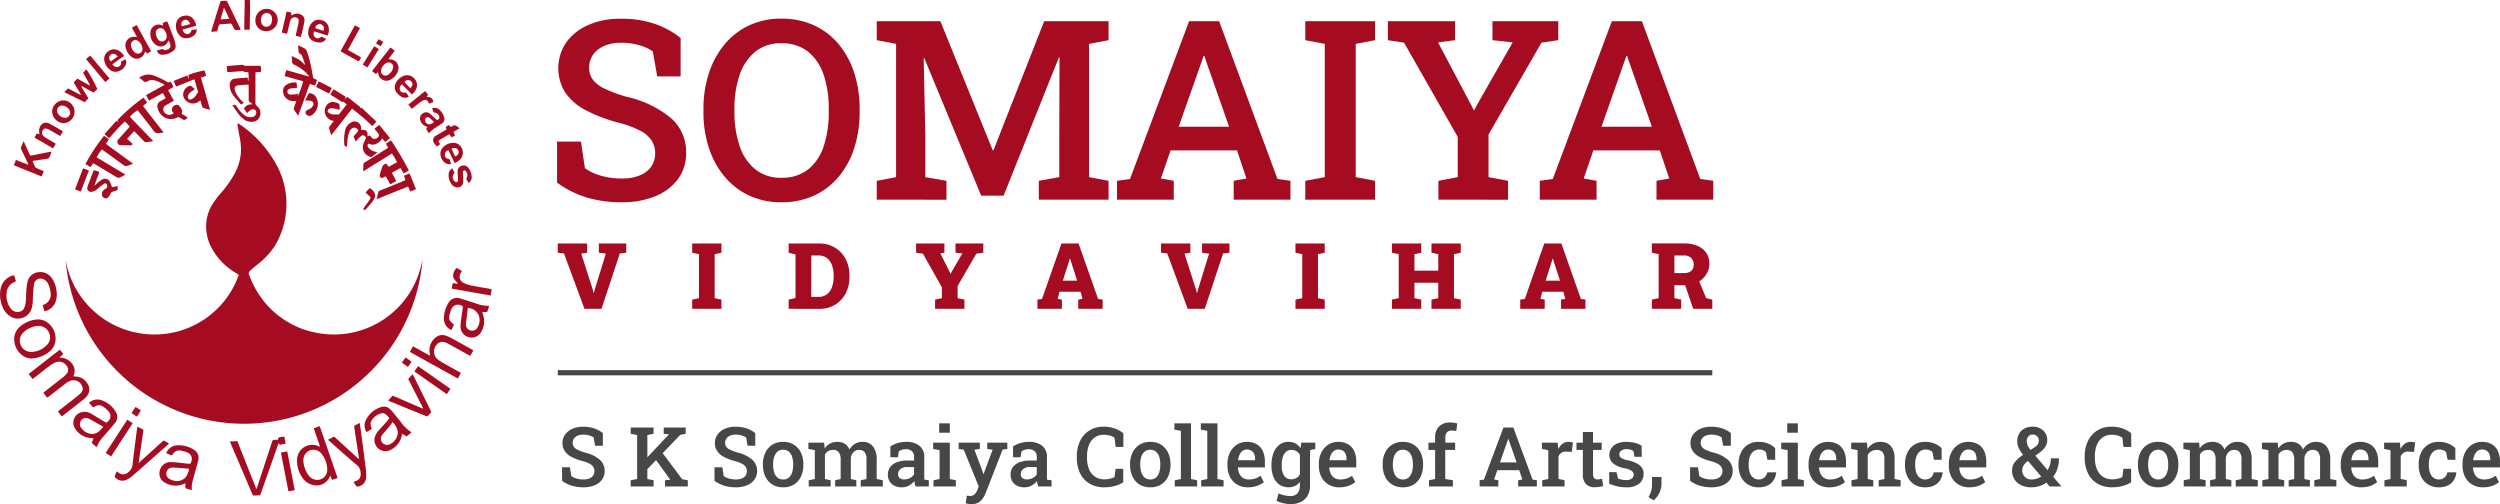 <svg xmlns="http://www.w3.org/2000/svg" width="362" height="73" viewBox="0 0 362 73">
  <g id="Group_8674" data-name="Group 8674" transform="translate(-205.944 -361.21)">
    <g id="Group_8158" data-name="Group 8158" transform="translate(286.71 396.457)">
      <path id="Path_16982" data-name="Path 16982" d="M290.337,405.942l-2.964-8.021-.9-.1v-1.339h4.245v1.339l-.845.13,1.7,5.316.091.37h.039l.085-.351,1.644-5.335-1.014-.13v-1.339h3.965v1.339l-.923.1-2.652,8.021Z" transform="translate(-286.475 -396.472)" fill="#a50c22"/>
      <path id="Path_16983" data-name="Path 16983" d="M305.936,405.942V404.61l.982-.208v-6.376l-.982-.208v-1.339h4.239v1.339l-.982.208V404.4l.982.208v1.332Z" transform="translate(-286.475 -396.472)" fill="#a50c22"/>
      <path id="Path_16984" data-name="Path 16984" d="M319.906,405.942V404.61l.994-.241v-6.3l-.994-.247v-1.339h4.433a4.308,4.308,0,0,1,2.268.6,4.162,4.162,0,0,1,1.547,1.644,5.067,5.067,0,0,1,.559,2.421v.149a5.067,5.067,0,0,1-.559,2.421,4.15,4.15,0,0,1-1.547,1.642,4.343,4.343,0,0,1-2.268.591Zm3.275-1.729h1.04a1.96,1.96,0,0,0,1.209-.364,2.214,2.214,0,0,0,.739-1.024,4.338,4.338,0,0,0,.25-1.537v-.156a4.317,4.317,0,0,0-.25-1.534,2.226,2.226,0,0,0-.739-1.021,1.966,1.966,0,0,0-1.209-.363h-1.04Z" transform="translate(-286.475 -396.472)" fill="#a50c22"/>
      <path id="Path_16985" data-name="Path 16985" d="M341.109,405.942V404.61l.982-.208v-1.579l-2.744-4.87-.987-.135v-1.339h4.1v1.339l-.585.1,1.3,2.594.149.331h.059l.155-.312,1.522-2.613-.989-.1v-1.339h4.017v1.339l-1,.135-2.717,4.687V404.4l.988.208v1.332Z" transform="translate(-286.475 -396.472)" fill="#a50c22"/>
      <path id="Path_16986" data-name="Path 16986" d="M355.93,405.942V404.61l.663-.1,2.821-8.033h2.47l2.827,8.033.663.1v1.332h-3.536V404.61l.618-.118-.286-1.027h-3.042l-.274,1.027.618.118v1.332Zm3.678-4.075h2.074L360.759,399l-.1-.331h-.039l-.11.364Z" transform="translate(-286.475 -396.472)" fill="#a50c22"/>
      <path id="Path_16987" data-name="Path 16987" d="M377.692,405.942l-2.964-8.021-.9-.1v-1.339h4.244v1.339l-.846.13,1.7,5.316.09.37h.039l.084-.351,1.645-5.335-1.014-.13v-1.339h3.965v1.339l-.923.1-2.652,8.021Z" transform="translate(-286.475 -396.472)" fill="#a50c22"/>
      <path id="Path_16988" data-name="Path 16988" d="M393.293,405.942V404.61l.981-.208v-6.376l-.981-.208v-1.339h4.237v1.339l-.981.208V404.4l.981.208v1.332Z" transform="translate(-286.475 -396.472)" fill="#a50c22"/>
      <path id="Path_16989" data-name="Path 16989" d="M407.262,405.942V404.61l.981-.208v-6.376l-.981-.208v-1.339h4.245v1.339l-.982.208v2.391h3.445v-2.391l-.982-.208v-1.339h4.238v1.339l-.981.208V404.4l.981.208v1.332h-4.238V404.61l.982-.208v-2.237h-3.445V404.4l.982.208v1.332Z" transform="translate(-286.475 -396.472)" fill="#a50c22"/>
      <path id="Path_16990" data-name="Path 16990" d="M425.839,405.942V404.61l.663-.1,2.821-8.033h2.47l2.827,8.033.663.1v1.332h-3.536V404.61l.618-.118-.286-1.027h-3.042l-.274,1.027.619.118v1.332Zm3.678-4.075h2.075L430.668,399l-.1-.331h-.039l-.11.364Z" transform="translate(-286.475 -396.472)" fill="#a50c22"/>
      <path id="Path_16991" data-name="Path 16991" d="M444.9,405.942V404.61l.982-.208v-6.376l-.982-.208v-1.346h4.653a4.889,4.889,0,0,1,1.951.357,2.887,2.887,0,0,1,1.274,1.018,2.71,2.71,0,0,1,.448,1.562,2.833,2.833,0,0,1-.452,1.547,3.32,3.32,0,0,1-1.238,1.148,3.62,3.62,0,0,1-1.794.426l-1.579-.02V404.4l.981.208v1.332Zm3.263-5.18h1.417a1.518,1.518,0,0,0,1.02-.309,1.114,1.114,0,0,0,.358-.894,1.318,1.318,0,0,0-.365-.972,1.4,1.4,0,0,0-1.04-.367h-1.39Zm2.729,5.18-1.273-3.692,1.982-.675,1.151,2.814.9.227v1.326Z" transform="translate(-286.475 -396.472)" fill="#a50c22"/>
    </g>
    <line id="Line_1145" data-name="Line 1145" x2="167.174" transform="translate(286.71 415.182)" fill="none" stroke="#464749" stroke-width="0.754"/>
    <path id="Path_16992" data-name="Path 16992" d="M295.812,390.5a17.666,17.666,0,0,1-4.917-.656,14.637,14.637,0,0,1-4.42-2.185v-5.945h3.462l.567,3.85a7.678,7.678,0,0,0,2.316,1.083,10.455,10.455,0,0,0,2.992.41,6.848,6.848,0,0,0,2.652-.453,3.673,3.673,0,0,0,1.643-1.271,3.3,3.3,0,0,0,.569-1.933,3.394,3.394,0,0,0-.5-1.829,4.3,4.3,0,0,0-1.651-1.429,14.677,14.677,0,0,0-3.124-1.163,22.08,22.08,0,0,1-4.836-1.846,8.039,8.039,0,0,1-2.929-2.556,6.648,6.648,0,0,1,.142-7.189,7.633,7.633,0,0,1,3.133-2.52,11.157,11.157,0,0,1,4.632-.941,14.683,14.683,0,0,1,5.086.746,12.151,12.151,0,0,1,3.737,2.041v5.557h-3.391l-.639-3.622a6.756,6.756,0,0,0-1.89-.879,9.239,9.239,0,0,0-2.743-.364,5.973,5.973,0,0,0-2.378.444,3.805,3.805,0,0,0-1.616,1.252,3.186,3.186,0,0,0-.586,1.925,2.867,2.867,0,0,0,.516,1.7,4.466,4.466,0,0,0,1.721,1.322,20.784,20.784,0,0,0,3.266,1.2,15.167,15.167,0,0,1,6.372,3.09,6.486,6.486,0,0,1,2.166,5.023,6.239,6.239,0,0,1-1.161,3.754,7.534,7.534,0,0,1-3.267,2.493,12.6,12.6,0,0,1-4.926.889" transform="translate(0.133)" fill="#a50c22"/>
    <path id="Path_16993" data-name="Path 16993" d="M318.922,390.5a10.858,10.858,0,0,1-4.649-.968,10.277,10.277,0,0,1-3.56-2.724,12.493,12.493,0,0,1-2.28-4.154,16.546,16.546,0,0,1-.8-5.254v-.391a16.482,16.482,0,0,1,.8-5.236,12.582,12.582,0,0,1,2.28-4.162,10.21,10.21,0,0,1,3.56-2.734,10.83,10.83,0,0,1,4.632-.967,11.171,11.171,0,0,1,4.739.967,10.107,10.107,0,0,1,3.569,2.734,12.46,12.46,0,0,1,2.254,4.162,16.832,16.832,0,0,1,.781,5.236v.391a16.9,16.9,0,0,1-.781,5.254,12.373,12.373,0,0,1-2.254,4.154,10.173,10.173,0,0,1-3.569,2.724,11.112,11.112,0,0,1-4.722.968m0-3.551a6.043,6.043,0,0,0,3.862-1.2,7.03,7.03,0,0,0,2.254-3.346,15.428,15.428,0,0,0,.737-5.005v-.427a14.979,14.979,0,0,0-.746-4.951,7.156,7.156,0,0,0-2.263-3.338,6.009,6.009,0,0,0-3.861-1.207,5.808,5.808,0,0,0-3.746,1.207,7.312,7.312,0,0,0-2.272,3.338,14.683,14.683,0,0,0-.762,4.951v.427a14.992,14.992,0,0,0,.762,5,7.2,7.2,0,0,0,2.282,3.354,5.868,5.868,0,0,0,3.753,1.2" transform="translate(0.17)" fill="#a50c22"/>
    <path id="Path_16994" data-name="Path 16994" d="M332.679,390.124V387.39l2.8-.532V367.563l-2.8-.532v-2.752h9.213l7.579,18.692h.107l7.349-18.692h9.318v2.752l-2.822.532v19.294l2.822.532v2.734h-10.1V387.39l2.964-.532v-6.017l.035-11.308-.089-.016-8.006,20.022H347.8l-8.237-19.916-.087.019.231,10.9v6.319l3.07.532v2.734Z" transform="translate(0.219)" fill="#a50c22"/>
    <path id="Path_16995" data-name="Path 16995" d="M367.417,390.124V387.39l1.882-.265,8.555-22.846H382.2l8.45,22.846,1.881.265v2.734h-8.219V387.39l1.846-.337-1.367-4.065h-9.621l-1.4,4.065,1.863.337v2.734Zm8.928-10.562h7.3l-3.354-9.567-.23-.692h-.108l-.248.727Z" transform="translate(0.272)" fill="#a50c22"/>
    <path id="Path_16996" data-name="Path 16996" d="M394.647,390.124V387.39l2.822-.532V367.563l-2.822-.532v-2.752h10.1v2.752l-2.8.532v19.294l2.8.532v2.734Z" transform="translate(0.304)" fill="#a50c22"/>
    <path id="Path_16997" data-name="Path 16997" d="M413.888,390.124V387.39l2.8-.532v-5.822l-7.775-13.651-2.343-.354v-2.752H416.3v2.752l-2.467.319,4.794,9.053.39.781.07-.035.372-.729,5.184-9.071-2.929-.319v-2.752h9.532v2.752l-2.432.354-7.667,13.3v6.177l2.822.532v2.734Z" transform="translate(0.338)" fill="#a50c22"/>
    <path id="Path_16998" data-name="Path 16998" d="M428.532,390.124V387.39l1.882-.265,8.555-22.846h4.349l8.45,22.846,1.88.265v2.734H445.43V387.39l1.846-.337-1.367-4.065h-9.621l-1.4,4.065,1.863.337v2.734Zm8.928-10.562h7.3l-3.354-9.567-.23-.692h-.108l-.248.727Z" transform="translate(0.375)" fill="#a50c22"/>
    <path id="Path_17222" data-name="Path 17222" d="M3.7.123A5.823,5.823,0,0,1,2.074-.094,4.835,4.835,0,0,1,.615-.814V-2.777H1.758l.188,1.271a2.547,2.547,0,0,0,.765.357,3.457,3.457,0,0,0,.987.135,2.26,2.26,0,0,0,.876-.149,1.213,1.213,0,0,0,.542-.419A1.09,1.09,0,0,0,5.3-2.221a1.119,1.119,0,0,0-.164-.6A1.424,1.424,0,0,0,4.594-3.3,4.831,4.831,0,0,0,3.563-3.68a7.308,7.308,0,0,1-1.6-.609A2.653,2.653,0,0,1,1-5.133a2.056,2.056,0,0,1-.325-1.16,2.051,2.051,0,0,1,.372-1.213A2.521,2.521,0,0,1,2.08-8.338a3.684,3.684,0,0,1,1.529-.311A4.845,4.845,0,0,1,5.288-8.4a4.022,4.022,0,0,1,1.233.674v1.834H5.4l-.211-1.2a2.24,2.24,0,0,0-.624-.29,3.044,3.044,0,0,0-.905-.12,1.969,1.969,0,0,0-.785.146,1.254,1.254,0,0,0-.533.413A1.054,1.054,0,0,0,2.15-6.3a.949.949,0,0,0,.17.563,1.481,1.481,0,0,0,.568.437,6.925,6.925,0,0,0,1.078.4,5.011,5.011,0,0,1,2.1,1.02,2.143,2.143,0,0,1,.715,1.658A2.058,2.058,0,0,1,6.4-.993,2.484,2.484,0,0,1,5.323-.17,4.16,4.16,0,0,1,3.7.123ZM12.721-2.25l-.773-.891,4.125-4.383.018-.023-.756-.076v-.908h3.182v.908l-.8.158ZM10.553,0V-.9l.932-.176V-7.447l-.932-.176v-.908h3.311v.908l-.9.176v6.369l.9.176V0Zm4.969,0V-.9l.756-.076V-.984L14.027-4.09l.926-1.037,3.053,4.078L18.82-.9V0ZM25.77.123a5.823,5.823,0,0,1-1.623-.217,4.835,4.835,0,0,1-1.459-.721V-2.777H23.83l.188,1.271a2.547,2.547,0,0,0,.765.357,3.457,3.457,0,0,0,.987.135,2.26,2.26,0,0,0,.876-.149,1.213,1.213,0,0,0,.542-.419,1.09,1.09,0,0,0,.188-.639,1.119,1.119,0,0,0-.164-.6,1.424,1.424,0,0,0-.545-.472,4.831,4.831,0,0,0-1.031-.384,7.308,7.308,0,0,1-1.6-.609,2.653,2.653,0,0,1-.967-.844,2.056,2.056,0,0,1-.325-1.16,2.051,2.051,0,0,1,.372-1.213,2.521,2.521,0,0,1,1.034-.832,3.684,3.684,0,0,1,1.529-.311A4.845,4.845,0,0,1,27.36-8.4a4.022,4.022,0,0,1,1.233.674v1.834H27.475l-.211-1.2a2.24,2.24,0,0,0-.624-.29,3.044,3.044,0,0,0-.905-.12,1.969,1.969,0,0,0-.785.146,1.254,1.254,0,0,0-.533.413,1.054,1.054,0,0,0-.193.636.949.949,0,0,0,.17.563,1.481,1.481,0,0,0,.568.437,6.925,6.925,0,0,0,1.078.4,5.011,5.011,0,0,1,2.1,1.02,2.143,2.143,0,0,1,.715,1.658,2.058,2.058,0,0,1-.384,1.239A2.484,2.484,0,0,1,27.4-.17,4.16,4.16,0,0,1,25.77.123Zm6.861,0a2.9,2.9,0,0,1-1.57-.41,2.686,2.686,0,0,1-1.008-1.14A3.822,3.822,0,0,1,29.7-3.105v-.123a3.789,3.789,0,0,1,.352-1.67,2.729,2.729,0,0,1,1.008-1.143,2.849,2.849,0,0,1,1.559-.416,2.887,2.887,0,0,1,1.57.413A2.709,2.709,0,0,1,35.2-4.9a3.8,3.8,0,0,1,.352,1.676v.123A3.822,3.822,0,0,1,35.2-1.427a2.692,2.692,0,0,1-1,1.14A2.877,2.877,0,0,1,32.631.123Zm0-1.137a1.223,1.223,0,0,0,.812-.267,1.594,1.594,0,0,0,.478-.738,3.416,3.416,0,0,0,.158-1.087v-.123a3.368,3.368,0,0,0-.158-1.078,1.6,1.6,0,0,0-.48-.738,1.235,1.235,0,0,0-.82-.27,1.218,1.218,0,0,0-.809.27,1.584,1.584,0,0,0-.478.738,3.427,3.427,0,0,0-.155,1.078v.123a3.475,3.475,0,0,0,.155,1.087,1.555,1.555,0,0,0,.48.738A1.247,1.247,0,0,0,32.631-1.014ZM36.328,0V-.9l.885-.176V-5.256l-.932-.176V-6.34h2.285l.07.832a2.182,2.182,0,0,1,.776-.7,2.259,2.259,0,0,1,1.081-.249,1.957,1.957,0,0,1,1.063.278,1.72,1.72,0,0,1,.671.841A2.242,2.242,0,0,1,43-6.158a2.071,2.071,0,0,1,1.122-.3,1.86,1.86,0,0,1,1.5.65,3,3,0,0,1,.548,1.969v2.76l.885.176V0H43.863V-.9l.832-.176V-3.844a1.784,1.784,0,0,0-.27-1.125.973.973,0,0,0-.791-.322,1.089,1.089,0,0,0-.8.311,1.482,1.482,0,0,0-.407.791v3.111l.8.176V0H40.154V-.9l.8-.176V-3.844a1.763,1.763,0,0,0-.275-1.11.97.97,0,0,0-.8-.337,1.406,1.406,0,0,0-.729.176,1.275,1.275,0,0,0-.472.5v3.539L39.51-.9V0ZM49.84.123a2.136,2.136,0,0,1-1.506-.5,1.774,1.774,0,0,1-.539-1.371,1.736,1.736,0,0,1,.328-1.049,2.136,2.136,0,0,1,.961-.706,4.112,4.112,0,0,1,1.535-.255h.967v-.533a1.079,1.079,0,0,0-.3-.8,1.193,1.193,0,0,0-.876-.3,1.938,1.938,0,0,0-.58.079,1.527,1.527,0,0,0-.451.226l-.135.855H48.158l-.012-1.564a4.183,4.183,0,0,1,1.043-.483,4.286,4.286,0,0,1,1.277-.179,2.927,2.927,0,0,1,1.9.565,1.969,1.969,0,0,1,.694,1.62v2.795q0,.129,0,.252t.015.24l.645.082V0H51.8q-.059-.205-.108-.4a2.993,2.993,0,0,1-.073-.387,2.621,2.621,0,0,1-.765.653A2.008,2.008,0,0,1,49.84.123Zm.334-1.143a1.73,1.73,0,0,0,.832-.208,1.479,1.479,0,0,0,.58-.524V-2.812H50.6a1.436,1.436,0,0,0-1,.308.945.945,0,0,0-.337.718.7.7,0,0,0,.234.568A1.013,1.013,0,0,0,50.174-1.02ZM54.4,0V-.9l.879-.176V-5.256l-.932-.176V-6.34H56.76v5.262l.873.176V0Zm.82-7.775V-9.141H56.76v1.365Zm4.67,10.336a2.9,2.9,0,0,1-.419-.035,2.964,2.964,0,0,1-.413-.088l.164-1.107q.105.018.255.029t.237.012a.884.884,0,0,0,.621-.231A1.669,1.669,0,0,0,60.75.5l.193-.51L58.775-5.326l-.738-.105V-6.34h3.07v.908l-.779.117,1.1,2.953.193.551h.035l1.3-3.51-.779-.111V-6.34h2.912v.908l-.686.1L61.951.955a3.794,3.794,0,0,1-.437.812,1.911,1.911,0,0,1-.656.58A2,2,0,0,1,59.895,2.561ZM67.605.123a2.136,2.136,0,0,1-1.506-.5,1.774,1.774,0,0,1-.539-1.371,1.736,1.736,0,0,1,.328-1.049A2.136,2.136,0,0,1,66.85-3.5a4.112,4.112,0,0,1,1.535-.255h.967v-.533a1.079,1.079,0,0,0-.3-.8,1.193,1.193,0,0,0-.876-.3,1.938,1.938,0,0,0-.58.079,1.527,1.527,0,0,0-.451.226l-.135.855H65.924l-.012-1.564a4.183,4.183,0,0,1,1.043-.483,4.286,4.286,0,0,1,1.277-.179,2.927,2.927,0,0,1,1.9.565,1.969,1.969,0,0,1,.694,1.62v2.795q0,.129,0,.252t.015.24L71.49-.9V0H69.563q-.059-.205-.108-.4a2.993,2.993,0,0,1-.073-.387,2.621,2.621,0,0,1-.765.653A2.008,2.008,0,0,1,67.605.123Zm.334-1.143a1.73,1.73,0,0,0,.832-.208,1.479,1.479,0,0,0,.58-.524V-2.812h-.984a1.436,1.436,0,0,0-1,.308.945.945,0,0,0-.337.718.7.7,0,0,0,.234.568A1.013,1.013,0,0,0,67.939-1.02ZM79.143.123a4.111,4.111,0,0,1-2.153-.536,3.5,3.5,0,0,1-1.365-1.5,5.041,5.041,0,0,1-.472-2.241v-.217a5,5,0,0,1,.469-2.212A3.642,3.642,0,0,1,76.963-8.1a3.813,3.813,0,0,1,2.086-.554,4.78,4.78,0,0,1,1.576.252,3.921,3.921,0,0,1,1.266.709v1.969H80.766l-.152-1.318a2.161,2.161,0,0,0-.428-.24,2.5,2.5,0,0,0-.513-.152,3.262,3.262,0,0,0-.606-.053,2.222,2.222,0,0,0-1.315.387,2.411,2.411,0,0,0-.835,1.084,4.274,4.274,0,0,0-.287,1.635v.229a4.175,4.175,0,0,0,.3,1.673,2.383,2.383,0,0,0,.876,1.075,2.437,2.437,0,0,0,1.368.375,3.261,3.261,0,0,0,.765-.091,3.009,3.009,0,0,0,.665-.237l.158-1.2h1.113V-.6a4.31,4.31,0,0,1-1.2.521A5.666,5.666,0,0,1,79.143.123Zm6.65,0a2.9,2.9,0,0,1-1.57-.41,2.686,2.686,0,0,1-1.008-1.14,3.822,3.822,0,0,1-.352-1.679v-.123a3.789,3.789,0,0,1,.352-1.67,2.729,2.729,0,0,1,1.008-1.143,2.849,2.849,0,0,1,1.559-.416,2.887,2.887,0,0,1,1.57.413A2.709,2.709,0,0,1,88.359-4.9a3.8,3.8,0,0,1,.352,1.676v.123a3.822,3.822,0,0,1-.352,1.679,2.692,2.692,0,0,1-1,1.14A2.877,2.877,0,0,1,85.793.123Zm0-1.137A1.223,1.223,0,0,0,86.6-1.28a1.594,1.594,0,0,0,.478-.738,3.416,3.416,0,0,0,.158-1.087v-.123a3.368,3.368,0,0,0-.158-1.078,1.6,1.6,0,0,0-.48-.738,1.235,1.235,0,0,0-.82-.27,1.218,1.218,0,0,0-.809.27,1.584,1.584,0,0,0-.478.738,3.427,3.427,0,0,0-.155,1.078v.123A3.475,3.475,0,0,0,84.5-2.019a1.555,1.555,0,0,0,.48.738A1.247,1.247,0,0,0,85.793-1.014ZM89.332,0V-.9l.885-.176V-8.057l-.937-.176v-.908h2.408v8.063l.885.176V0Zm3.826,0V-.9l.885-.176V-8.057l-.937-.176v-.908h2.408v8.063L96.4-.9V0ZM99.92.123a2.964,2.964,0,0,1-1.562-.4,2.734,2.734,0,0,1-1.031-1.11,3.486,3.486,0,0,1-.366-1.623v-.246a3.651,3.651,0,0,1,.36-1.649,2.832,2.832,0,0,1,.993-1.137,2.578,2.578,0,0,1,1.441-.413,2.789,2.789,0,0,1,1.444.346,2.2,2.2,0,0,1,.882.981,3.564,3.564,0,0,1,.3,1.526v.844H98.49l-.012.029a2.285,2.285,0,0,0,.208.885,1.459,1.459,0,0,0,.527.609,1.5,1.5,0,0,0,.835.223,2.952,2.952,0,0,0,.938-.141,2.882,2.882,0,0,0,.779-.4l.463.926a3.212,3.212,0,0,1-.955.533A3.858,3.858,0,0,1,99.92.123ZM98.514-3.8h2.455v-.152a1.947,1.947,0,0,0-.126-.729,1.029,1.029,0,0,0-.393-.489,1.206,1.206,0,0,0-.677-.176,1.026,1.026,0,0,0-.627.2,1.4,1.4,0,0,0-.431.542,2.65,2.65,0,0,0-.22.776Zm7.594,6.357a4.867,4.867,0,0,1-1.04-.126,4.153,4.153,0,0,1-1-.349l.3-1.078a4.456,4.456,0,0,0,.826.275,3.762,3.762,0,0,0,.855.105,1.312,1.312,0,0,0,1.063-.4,1.715,1.715,0,0,0,.337-1.134v-.5a1.971,1.971,0,0,1-.7.571,2.094,2.094,0,0,1-.926.2,2.286,2.286,0,0,1-1.333-.387,2.435,2.435,0,0,1-.855-1.084,4.112,4.112,0,0,1-.3-1.617v-.123a4.84,4.84,0,0,1,.3-1.77,2.653,2.653,0,0,1,.85-1.178,2.117,2.117,0,0,1,1.321-.422,2.045,2.045,0,0,1,1.008.237,2.119,2.119,0,0,1,.727.677l.111-.8h1.271v6.2a2.925,2.925,0,0,1-.334,1.433,2.286,2.286,0,0,1-.967.938A3.236,3.236,0,0,1,106.107,2.561Zm.117-3.6a1.389,1.389,0,0,0,.729-.182,1.39,1.39,0,0,0,.5-.527V-4.576a1.478,1.478,0,0,0-.5-.524,1.332,1.332,0,0,0-.721-.19,1.16,1.16,0,0,0-.8.278,1.638,1.638,0,0,0-.463.773,4,4,0,0,0-.149,1.151v.123a2.553,2.553,0,0,0,.337,1.4A1.18,1.18,0,0,0,106.225-1.043Zm2.5-4.184-.621-1.113h1.582v.908Zm4.43,5.35a2.964,2.964,0,0,1-1.562-.4,2.734,2.734,0,0,1-1.031-1.11,3.486,3.486,0,0,1-.366-1.623v-.246a3.651,3.651,0,0,1,.36-1.649,2.832,2.832,0,0,1,.993-1.137,2.578,2.578,0,0,1,1.441-.413,2.789,2.789,0,0,1,1.444.346,2.2,2.2,0,0,1,.882.981,3.564,3.564,0,0,1,.3,1.526v.844h-3.891l-.012.029a2.285,2.285,0,0,0,.208.885,1.459,1.459,0,0,0,.527.609,1.5,1.5,0,0,0,.835.223,2.952,2.952,0,0,0,.938-.141,2.882,2.882,0,0,0,.779-.4l.463.926a3.212,3.212,0,0,1-.955.533A3.858,3.858,0,0,1,113.156.123ZM111.75-3.8h2.455v-.152a1.947,1.947,0,0,0-.126-.729,1.029,1.029,0,0,0-.393-.489,1.206,1.206,0,0,0-.677-.176,1.026,1.026,0,0,0-.627.2,1.4,1.4,0,0,0-.431.542,2.65,2.65,0,0,0-.22.776ZM122.367.123a2.9,2.9,0,0,1-1.57-.41,2.686,2.686,0,0,1-1.008-1.14,3.822,3.822,0,0,1-.352-1.679v-.123a3.789,3.789,0,0,1,.352-1.67A2.729,2.729,0,0,1,120.8-6.041a2.849,2.849,0,0,1,1.559-.416,2.887,2.887,0,0,1,1.57.413,2.709,2.709,0,0,1,1.008,1.14,3.8,3.8,0,0,1,.352,1.676v.123a3.822,3.822,0,0,1-.352,1.679,2.692,2.692,0,0,1-1,1.14A2.877,2.877,0,0,1,122.367.123Zm0-1.137a1.223,1.223,0,0,0,.812-.267,1.594,1.594,0,0,0,.478-.738,3.416,3.416,0,0,0,.158-1.087v-.123a3.368,3.368,0,0,0-.158-1.078,1.6,1.6,0,0,0-.48-.738,1.235,1.235,0,0,0-.82-.27,1.218,1.218,0,0,0-.809.27,1.584,1.584,0,0,0-.478.738,3.427,3.427,0,0,0-.155,1.078v.123a3.475,3.475,0,0,0,.155,1.087,1.555,1.555,0,0,0,.48.738A1.247,1.247,0,0,0,122.367-1.014ZM126.146,0V-.9l.885-.176V-5.285h-.967V-6.34h.967v-.744a2.16,2.16,0,0,1,.577-1.611,2.2,2.2,0,0,1,1.614-.568,3.776,3.776,0,0,1,.516.038,4.539,4.539,0,0,1,.5.1L130.1-8.021a2.61,2.61,0,0,0-.3-.05,3.184,3.184,0,0,0-.357-.021.894.894,0,0,0-.7.258,1.088,1.088,0,0,0-.231.75v.744h1.418v1.055H128.5v4.207l1.107.176V0Zm7.33,0V-.9L134.1-.99l2.824-7.541h1.436L141.146-.99l.621.088V0h-2.713V-.9l.609-.111-.451-1.342h-3.176l-.463,1.342.615.111V0Zm2.947-3.486h2.408l-1.107-3.158-.076-.229h-.035l-.082.24ZM142.541,0V-.9l.879-.176V-5.256l-.926-.176V-6.34h2.285l.076.8.012.129a2.1,2.1,0,0,1,.618-.773,1.409,1.409,0,0,1,.858-.27,2.228,2.228,0,0,1,.349.029,2.38,2.38,0,0,1,.3.064L146.824-5,146-5.045a1.029,1.029,0,0,0-.665.158,1.439,1.439,0,0,0-.437.5v3.3l.879.176V0Zm7.594.111a1.7,1.7,0,0,1-1.26-.454,1.994,1.994,0,0,1-.451-1.45V-5.285H147.5V-6.34h.926V-7.881h1.471V-6.34h1.254v1.055h-1.254v3.492a.862.862,0,0,0,.167.589.582.582,0,0,0,.454.185,2.575,2.575,0,0,0,.366-.029q.2-.029.325-.059l.152,1.037a4.7,4.7,0,0,1-.589.129A4.043,4.043,0,0,1,150.135.111ZM154.7.123a5.8,5.8,0,0,1-1.269-.132A6.524,6.524,0,0,1,152.25-.4l-.018-1.676h1.061l.223.914a2.886,2.886,0,0,0,.519.173,2.65,2.65,0,0,0,.595.062,1.387,1.387,0,0,0,.894-.223.7.7,0,0,0,.261-.551.682.682,0,0,0-.272-.542,2.592,2.592,0,0,0-1.04-.39,3.728,3.728,0,0,1-1.673-.718,1.558,1.558,0,0,1-.536-1.228,1.676,1.676,0,0,1,.278-.943,1.94,1.94,0,0,1,.82-.677,3.121,3.121,0,0,1,1.333-.255,4.978,4.978,0,0,1,1.28.149,3.474,3.474,0,0,1,.952.4l.035,1.611h-1.049l-.182-.838a1.4,1.4,0,0,0-.422-.2,1.964,1.964,0,0,0-.551-.07,1.24,1.24,0,0,0-.768.214.649.649,0,0,0-.281.536.651.651,0,0,0,.091.34.8.8,0,0,0,.352.278,3.853,3.853,0,0,0,.765.243,4.2,4.2,0,0,1,1.77.75,1.542,1.542,0,0,1,.533,1.225A1.772,1.772,0,0,1,156.6-.422,2.817,2.817,0,0,1,154.7.123ZM158.689,2l-.762-.451a3.5,3.5,0,0,0,.381-.85,3.4,3.4,0,0,0,.129-.961V-1.371h1.377l-.006,1.061a2.784,2.784,0,0,1-.316,1.266A3.391,3.391,0,0,1,158.689,2ZM167.033.123a5.823,5.823,0,0,1-1.623-.217,4.835,4.835,0,0,1-1.459-.721V-2.777h1.143l.188,1.271a2.547,2.547,0,0,0,.765.357,3.457,3.457,0,0,0,.987.135,2.26,2.26,0,0,0,.876-.149,1.213,1.213,0,0,0,.542-.419,1.09,1.09,0,0,0,.188-.639,1.119,1.119,0,0,0-.164-.6,1.424,1.424,0,0,0-.545-.472A4.831,4.831,0,0,0,166.9-3.68a7.308,7.308,0,0,1-1.6-.609,2.653,2.653,0,0,1-.967-.844,2.056,2.056,0,0,1-.325-1.16,2.051,2.051,0,0,1,.372-1.213,2.521,2.521,0,0,1,1.034-.832,3.684,3.684,0,0,1,1.529-.311,4.845,4.845,0,0,1,1.679.246,4.022,4.022,0,0,1,1.233.674v1.834h-1.119l-.211-1.2a2.24,2.24,0,0,0-.624-.29A3.044,3.044,0,0,0,167-7.5a1.969,1.969,0,0,0-.785.146,1.254,1.254,0,0,0-.533.413,1.054,1.054,0,0,0-.193.636.949.949,0,0,0,.17.563,1.481,1.481,0,0,0,.568.437,6.925,6.925,0,0,0,1.078.4,5.011,5.011,0,0,1,2.1,1.02,2.143,2.143,0,0,1,.715,1.658,2.058,2.058,0,0,1-.384,1.239,2.484,2.484,0,0,1-1.078.823A4.16,4.16,0,0,1,167.033.123Zm6.838,0a2.859,2.859,0,0,1-1.544-.407,2.707,2.707,0,0,1-1.008-1.125,3.692,3.692,0,0,1-.354-1.655V-3.27a3.7,3.7,0,0,1,.352-1.641,2.723,2.723,0,0,1,1-1.134,2.828,2.828,0,0,1,1.544-.413,3.554,3.554,0,0,1,1.418.261,3.144,3.144,0,0,1,.99.647l.006,1.693h-1.125l-.217-1.119a1.2,1.2,0,0,0-.416-.272,1.448,1.448,0,0,0-.551-.1,1.319,1.319,0,0,0-.829.264,1.631,1.631,0,0,0-.521.729,3.026,3.026,0,0,0-.179,1.087v.205a3.057,3.057,0,0,0,.182,1.125,1.512,1.512,0,0,0,.507.691,1.245,1.245,0,0,0,.747.234,1.224,1.224,0,0,0,.829-.275,1.319,1.319,0,0,0,.419-.762H176.4l.018.035a2.66,2.66,0,0,1-.366,1.1,2.048,2.048,0,0,1-.832.759A2.942,2.942,0,0,1,173.871.123ZM177.2,0V-.9l.879-.176V-5.256l-.932-.176V-6.34h2.408v5.262l.873.176V0Zm.82-7.775V-9.141h1.535v1.365Zm6.047,7.9a2.964,2.964,0,0,1-1.562-.4,2.734,2.734,0,0,1-1.031-1.11,3.486,3.486,0,0,1-.366-1.623v-.246a3.651,3.651,0,0,1,.36-1.649,2.832,2.832,0,0,1,.993-1.137,2.578,2.578,0,0,1,1.441-.413,2.789,2.789,0,0,1,1.444.346,2.2,2.2,0,0,1,.882.981,3.564,3.564,0,0,1,.3,1.526v.844h-3.891l-.012.029a2.285,2.285,0,0,0,.208.885,1.459,1.459,0,0,0,.527.609,1.5,1.5,0,0,0,.835.223,2.952,2.952,0,0,0,.938-.141,2.882,2.882,0,0,0,.779-.4l.463.926a3.212,3.212,0,0,1-.955.533A3.858,3.858,0,0,1,184.066.123ZM182.66-3.8h2.455v-.152a1.947,1.947,0,0,0-.126-.729,1.029,1.029,0,0,0-.393-.489,1.206,1.206,0,0,0-.677-.176,1.026,1.026,0,0,0-.627.2,1.4,1.4,0,0,0-.431.542,2.65,2.65,0,0,0-.22.776ZM187.324,0V-.9l.879-.176V-5.256l-.926-.176V-6.34h2.285l.076.92a2.3,2.3,0,0,1,.788-.765,2.1,2.1,0,0,1,1.069-.272,1.952,1.952,0,0,1,1.523.6,2.734,2.734,0,0,1,.545,1.878v2.9l.879.176V0h-3.182V-.9l.826-.176V-3.967a1.464,1.464,0,0,0-.287-1.022,1.127,1.127,0,0,0-.855-.3,1.431,1.431,0,0,0-.747.19,1.468,1.468,0,0,0-.519.53v3.492l.8.176V0Zm10.652.123a2.859,2.859,0,0,1-1.544-.407,2.707,2.707,0,0,1-1.008-1.125,3.692,3.692,0,0,1-.354-1.655V-3.27a3.7,3.7,0,0,1,.352-1.641,2.723,2.723,0,0,1,1-1.134,2.828,2.828,0,0,1,1.544-.413,3.554,3.554,0,0,1,1.418.261,3.144,3.144,0,0,1,.99.647l.006,1.693H199.26l-.217-1.119a1.2,1.2,0,0,0-.416-.272,1.448,1.448,0,0,0-.551-.1,1.319,1.319,0,0,0-.829.264,1.631,1.631,0,0,0-.521.729,3.026,3.026,0,0,0-.179,1.087v.205a3.057,3.057,0,0,0,.182,1.125,1.512,1.512,0,0,0,.507.691,1.245,1.245,0,0,0,.747.234,1.224,1.224,0,0,0,.829-.275,1.319,1.319,0,0,0,.419-.762h1.277l.018.035a2.66,2.66,0,0,1-.366,1.1,2.048,2.048,0,0,1-.832.759A2.942,2.942,0,0,1,197.977.123Zm6.4,0a2.964,2.964,0,0,1-1.562-.4,2.734,2.734,0,0,1-1.031-1.11,3.486,3.486,0,0,1-.366-1.623v-.246a3.651,3.651,0,0,1,.36-1.649,2.832,2.832,0,0,1,.993-1.137,2.578,2.578,0,0,1,1.441-.413,2.789,2.789,0,0,1,1.444.346,2.2,2.2,0,0,1,.882.981,3.564,3.564,0,0,1,.3,1.526v.844h-3.891l-.012.029a2.285,2.285,0,0,0,.208.885,1.459,1.459,0,0,0,.527.609,1.5,1.5,0,0,0,.835.223,2.952,2.952,0,0,0,.938-.141,2.882,2.882,0,0,0,.779-.4l.463.926a3.212,3.212,0,0,1-.955.533A3.858,3.858,0,0,1,204.381.123ZM202.975-3.8h2.455v-.152a1.947,1.947,0,0,0-.126-.729,1.029,1.029,0,0,0-.393-.489,1.206,1.206,0,0,0-.677-.176,1.026,1.026,0,0,0-.627.2,1.4,1.4,0,0,0-.431.542,2.65,2.65,0,0,0-.22.776ZM213.357.123a3.3,3.3,0,0,1-1.471-.308,2.323,2.323,0,0,1-.97-.853,2.316,2.316,0,0,1-.343-1.26,1.938,1.938,0,0,1,.372-1.184,4.8,4.8,0,0,1,1.116-1.025.617.617,0,0,0,.053-.035.308.308,0,0,1,.047-.029,5.827,5.827,0,0,1-.63-1.011,2.157,2.157,0,0,1-.208-.917,2.289,2.289,0,0,1,.275-1.151,1.861,1.861,0,0,1,.779-.744,2.569,2.569,0,0,1,1.2-.261,2.225,2.225,0,0,1,1.09.258,1.952,1.952,0,0,1,.735.688,1.794,1.794,0,0,1,.267.964,1.828,1.828,0,0,1-.3,1.025,3.275,3.275,0,0,1-.841.844l-.58.416,1.775,2.1a3.41,3.41,0,0,0,.343-.794,3.251,3.251,0,0,0,.126-.917h1.172a4.852,4.852,0,0,1-.211,1.462,3.714,3.714,0,0,1-.627,1.2l1.16,1.377L217.676,0h-1.664l-.469-.557a3.733,3.733,0,0,1-1.031.51A3.856,3.856,0,0,1,213.357.123Zm.053-1.137a2.423,2.423,0,0,0,.712-.108,2.657,2.657,0,0,0,.671-.313l-1.91-2.25-.164.111a1.928,1.928,0,0,0-.53.642,1.429,1.429,0,0,0-.138.583,1.326,1.326,0,0,0,.363.958A1.317,1.317,0,0,0,213.41-1.014Zm-.158-4.271.633-.428a1.2,1.2,0,0,0,.448-.454,1.193,1.193,0,0,0,.114-.524.8.8,0,0,0-.243-.571.849.849,0,0,0-.636-.249.775.775,0,0,0-.647.287,1.121,1.121,0,0,0-.226.715,1.351,1.351,0,0,0,.138.571A3.424,3.424,0,0,0,213.252-5.285ZM225.082.123a4.111,4.111,0,0,1-2.153-.536,3.5,3.5,0,0,1-1.365-1.5,5.041,5.041,0,0,1-.472-2.241v-.217a5,5,0,0,1,.469-2.212A3.642,3.642,0,0,1,222.9-8.1a3.813,3.813,0,0,1,2.086-.554,4.78,4.78,0,0,1,1.576.252,3.921,3.921,0,0,1,1.266.709v1.969h-1.125l-.152-1.318a2.161,2.161,0,0,0-.428-.24,2.5,2.5,0,0,0-.513-.152,3.262,3.262,0,0,0-.606-.053,2.222,2.222,0,0,0-1.315.387,2.411,2.411,0,0,0-.835,1.084,4.274,4.274,0,0,0-.287,1.635v.229a4.175,4.175,0,0,0,.3,1.673,2.383,2.383,0,0,0,.876,1.075,2.437,2.437,0,0,0,1.368.375,3.261,3.261,0,0,0,.765-.091,3.009,3.009,0,0,0,.665-.237l.158-1.2h1.113V-.6a4.31,4.31,0,0,1-1.2.521A5.666,5.666,0,0,1,225.082.123Zm6.65,0a2.9,2.9,0,0,1-1.57-.41,2.686,2.686,0,0,1-1.008-1.14,3.822,3.822,0,0,1-.352-1.679v-.123a3.789,3.789,0,0,1,.352-1.67,2.729,2.729,0,0,1,1.008-1.143,2.849,2.849,0,0,1,1.559-.416,2.887,2.887,0,0,1,1.57.413A2.709,2.709,0,0,1,234.3-4.9a3.8,3.8,0,0,1,.352,1.676v.123a3.822,3.822,0,0,1-.352,1.679,2.692,2.692,0,0,1-1,1.14A2.877,2.877,0,0,1,231.732.123Zm0-1.137a1.223,1.223,0,0,0,.812-.267,1.594,1.594,0,0,0,.478-.738,3.416,3.416,0,0,0,.158-1.087v-.123a3.368,3.368,0,0,0-.158-1.078,1.6,1.6,0,0,0-.48-.738,1.235,1.235,0,0,0-.82-.27,1.218,1.218,0,0,0-.809.27,1.584,1.584,0,0,0-.478.738,3.427,3.427,0,0,0-.155,1.078v.123a3.475,3.475,0,0,0,.155,1.087,1.555,1.555,0,0,0,.48.738A1.247,1.247,0,0,0,231.732-1.014ZM235.43,0V-.9l.885-.176V-5.256l-.932-.176V-6.34h2.285l.07.832a2.182,2.182,0,0,1,.776-.7,2.259,2.259,0,0,1,1.081-.249,1.957,1.957,0,0,1,1.063.278,1.72,1.72,0,0,1,.671.841,2.242,2.242,0,0,1,.771-.82,2.071,2.071,0,0,1,1.122-.3,1.86,1.86,0,0,1,1.5.65,3,3,0,0,1,.548,1.969v2.76l.885.176V0h-3.193V-.9l.832-.176V-3.844a1.784,1.784,0,0,0-.27-1.125.973.973,0,0,0-.791-.322,1.089,1.089,0,0,0-.8.311,1.482,1.482,0,0,0-.407.791v3.111l.8.176V0h-3.076V-.9l.8-.176V-3.844a1.763,1.763,0,0,0-.275-1.11.97.97,0,0,0-.8-.337,1.406,1.406,0,0,0-.729.176,1.275,1.275,0,0,0-.472.5v3.539l.826.176V0Zm11.379,0V-.9l.885-.176V-5.256l-.932-.176V-6.34h2.285l.07.832a2.182,2.182,0,0,1,.776-.7,2.259,2.259,0,0,1,1.081-.249,1.957,1.957,0,0,1,1.063.278,1.72,1.72,0,0,1,.671.841,2.242,2.242,0,0,1,.771-.82,2.071,2.071,0,0,1,1.122-.3,1.86,1.86,0,0,1,1.5.65,3,3,0,0,1,.548,1.969v2.76l.885.176V0h-3.193V-.9l.832-.176V-3.844a1.784,1.784,0,0,0-.27-1.125.973.973,0,0,0-.791-.322,1.089,1.089,0,0,0-.8.311,1.482,1.482,0,0,0-.407.791v3.111l.8.176V0h-3.076V-.9l.8-.176V-3.844a1.763,1.763,0,0,0-.275-1.11.97.97,0,0,0-.8-.337,1.406,1.406,0,0,0-.729.176,1.275,1.275,0,0,0-.472.5v3.539l.826.176V0Zm14.32.123a2.964,2.964,0,0,1-1.562-.4,2.734,2.734,0,0,1-1.031-1.11,3.486,3.486,0,0,1-.366-1.623v-.246a3.651,3.651,0,0,1,.36-1.649,2.832,2.832,0,0,1,.993-1.137,2.578,2.578,0,0,1,1.441-.413,2.789,2.789,0,0,1,1.444.346,2.2,2.2,0,0,1,.882.981,3.564,3.564,0,0,1,.3,1.526v.844H259.7l-.012.029a2.285,2.285,0,0,0,.208.885,1.459,1.459,0,0,0,.527.609,1.5,1.5,0,0,0,.835.223,2.952,2.952,0,0,0,.938-.141,2.882,2.882,0,0,0,.779-.4l.463.926a3.212,3.212,0,0,1-.955.533A3.858,3.858,0,0,1,261.129.123ZM259.723-3.8h2.455v-.152a1.947,1.947,0,0,0-.126-.729,1.029,1.029,0,0,0-.393-.489,1.206,1.206,0,0,0-.677-.176,1.026,1.026,0,0,0-.627.2,1.4,1.4,0,0,0-.431.542,2.65,2.65,0,0,0-.22.776Zm4.77,3.8V-.9l.879-.176V-5.256l-.926-.176V-6.34h2.285l.076.8.012.129a2.1,2.1,0,0,1,.618-.773,1.409,1.409,0,0,1,.858-.27,2.228,2.228,0,0,1,.349.029,2.38,2.38,0,0,1,.3.064L268.775-5l-.826-.047a1.029,1.029,0,0,0-.665.158,1.439,1.439,0,0,0-.437.5v3.3l.879.176V0Zm7.869.123a2.859,2.859,0,0,1-1.544-.407,2.707,2.707,0,0,1-1.008-1.125,3.692,3.692,0,0,1-.354-1.655V-3.27a3.7,3.7,0,0,1,.352-1.641,2.723,2.723,0,0,1,1-1.134,2.828,2.828,0,0,1,1.544-.413,3.554,3.554,0,0,1,1.418.261,3.144,3.144,0,0,1,.99.647l.006,1.693h-1.125l-.217-1.119a1.2,1.2,0,0,0-.416-.272,1.448,1.448,0,0,0-.551-.1,1.319,1.319,0,0,0-.829.264,1.631,1.631,0,0,0-.521.729,3.026,3.026,0,0,0-.179,1.087v.205a3.057,3.057,0,0,0,.182,1.125,1.512,1.512,0,0,0,.507.691,1.245,1.245,0,0,0,.747.234,1.224,1.224,0,0,0,.829-.275,1.319,1.319,0,0,0,.419-.762h1.277l.018.035a2.66,2.66,0,0,1-.366,1.1,2.048,2.048,0,0,1-.832.759A2.942,2.942,0,0,1,272.361.123Zm6.4,0a2.964,2.964,0,0,1-1.562-.4,2.734,2.734,0,0,1-1.031-1.11,3.486,3.486,0,0,1-.366-1.623v-.246a3.651,3.651,0,0,1,.36-1.649,2.832,2.832,0,0,1,.993-1.137,2.578,2.578,0,0,1,1.441-.413,2.789,2.789,0,0,1,1.444.346,2.2,2.2,0,0,1,.882.981,3.564,3.564,0,0,1,.3,1.526v.844h-3.891l-.012.029a2.285,2.285,0,0,0,.208.885,1.459,1.459,0,0,0,.527.609,1.5,1.5,0,0,0,.835.223,2.952,2.952,0,0,0,.938-.141,2.882,2.882,0,0,0,.779-.4l.463.926a3.212,3.212,0,0,1-.955.533A3.858,3.858,0,0,1,278.766.123ZM277.359-3.8h2.455v-.152a1.947,1.947,0,0,0-.126-.729,1.029,1.029,0,0,0-.393-.489,1.206,1.206,0,0,0-.677-.176,1.026,1.026,0,0,0-.627.2,1.4,1.4,0,0,0-.431.542,2.65,2.65,0,0,0-.22.776Z" transform="translate(286.717 431.649)" fill="#464749"/>
    <path id="Path_16999" data-name="Path 16999" d="M240.8,365.481a1.441,1.441,0,0,1-.157.052c-.708.086-.708.086-1.009-.557-.175-.372-.175-.371-.6-.337-.345.027-.691.057-1.035.07a.378.378,0,0,0-.419.341,7.168,7.168,0,0,1-.205.7c-.279.021-.546.041-.858.066.042-.159.068-.272.1-.382q.582-1.883,1.167-3.764c.094-.309.1-.317.416-.326.705-.02.522-.154.845.5.522,1.06,1.029,2.129,1.543,3.193.066.139.129.278.206.444m-2.356-3.074-.1.009c-.146.514-.294,1.027-.46,1.606l1.253-.084c-.247-.555-.457-1.05-.7-1.531" fill="#a50c22"/>
    <path id="Path_17000" data-name="Path 17000" d="M242.929,364.132a1.614,1.614,0,1,1,1.64,1.587,1.518,1.518,0,0,1-1.64-1.587m2.43-.092-.034-.006a1.913,1.913,0,0,0,0-.214.772.772,0,0,0-1.515-.158,1.39,1.39,0,0,0-.026.844.763.763,0,0,0,.695.573.742.742,0,0,0,.754-.487,3.75,3.75,0,0,0,.127-.552" fill="#a50c22"/>
    <path id="Path_17001" data-name="Path 17001" d="M247.5,366.1c-.258-.059-.486-.109-.754-.169.236-1.023.466-2.013.7-3.038l.682.138c-.009.136-.016.249-.026.415.123-.057.22-.108.322-.149a1.254,1.254,0,0,1,1.257.125.745.745,0,0,1,.349.666,2.758,2.758,0,0,1-.054.5c-.125.582-.262,1.162-.4,1.743-.016.068-.047.132-.083.237l-.742-.173c.11-.485.216-.936.315-1.387a6.021,6.021,0,0,0,.121-.632c.036-.353-.073-.533-.343-.624a.64.64,0,0,0-.755.249,1.324,1.324,0,0,0-.163.394c-.124.485-.236.973-.354,1.46-.016.067-.042.134-.078.248" fill="#a50c22"/>
    <path id="Path_17002" data-name="Path 17002" d="M241.375,361.21h.759c.053.716,0,1.426,0,2.135s-.021,1.427-.032,2.167h-.788c-.016-1.431.071-2.843.062-4.3" fill="#a50c22"/>
    <path id="Path_17003" data-name="Path 17003" d="M267.138,398.73a25.939,25.939,0,0,1-51.7.128,13.048,13.048,0,0,0,12.918,10.8,12.915,12.915,0,0,0,12.168-8.64c-.16-.1-.328-.207-.5-.311a9.271,9.271,0,0,1-3.4-3.518,6.6,6.6,0,0,1-.827-2.978,6.007,6.007,0,0,1,.881-3.351,12.347,12.347,0,0,1,1.142-1.557,15.718,15.718,0,0,0,2.184-3.1,7.521,7.521,0,0,0,.835-3.053,9.484,9.484,0,0,0-.228-2.24c-.1-.5-.176-1.011-.259-1.518a2.334,2.334,0,0,1,0-.318,2.334,2.334,0,0,1,.284.146,16.77,16.77,0,0,1,5.6,6.365,11.831,11.831,0,0,1-.469,11.2,10.853,10.853,0,0,1-2.439,2.655q-.474.384-.94.776c-.1.084-.186.185-.283.274a.428.428,0,0,0-.1.517,13.077,13.077,0,0,0,1.088,2.3,12.759,12.759,0,0,0,8.889,6.145,12.967,12.967,0,0,0,14.2-7.556,14.394,14.394,0,0,0,.957-3.169" transform="translate(0 -0.016)" fill="#a50c22"/>
    <path id="Path_17004" data-name="Path 17004" d="M212.375,406.3c-.084-.291-.163-.564-.247-.853a.941.941,0,0,1,.143-.1,1.547,1.547,0,0,0,.992-1.756,3.448,3.448,0,0,0-.349-1.271,1.334,1.334,0,0,0-.712-.674.949.949,0,0,0-1.315.666,9.124,9.124,0,0,0-.144,1.314c-.037.524-.041,1.05-.08,1.574a3.427,3.427,0,0,1-.133.664,2.063,2.063,0,0,1-3.151,1.132,2.679,2.679,0,0,1-1.045-1.287,4.486,4.486,0,0,1-.3-2.665,2.488,2.488,0,0,1,1.779-1.929,1.035,1.035,0,0,1,.172-.021c.088.286.174.565.264.852a1.563,1.563,0,0,1-.176.105,1.783,1.783,0,0,0-1.168,1.581,3.047,3.047,0,0,0,.617,2.288,1.171,1.171,0,0,0,1.034.47.99.99,0,0,0,.922-.633,3.286,3.286,0,0,0,.2-.865c.048-.523.041-1.051.082-1.575a7.1,7.1,0,0,1,.164-1.238,1.789,1.789,0,0,1,1.7-1.449,1.982,1.982,0,0,1,1.862.929,3.886,3.886,0,0,1,.615,1.59,3.771,3.771,0,0,1,0,1.389,2.178,2.178,0,0,1-1.722,1.763" transform="translate(0 -0.016)" fill="#a50c22"/>
    <path id="Path_17005" data-name="Path 17005" d="M215.119,412.505c-.2.165-.366.307-.533.447l.012.074a2.1,2.1,0,0,1,1.72.8,1.632,1.632,0,0,1,.235,1.885c.155.019.277.038.4.046a2.011,2.011,0,0,1,1.661,1.037,1.5,1.5,0,0,1-.183,1.912,2.947,2.947,0,0,1-.364.343q-1.494,1.175-2.993,2.341c-.047.036-.1.066-.187.127-.183-.23-.364-.456-.558-.7.11-.093.2-.173.29-.245.809-.634,1.62-1.264,2.427-1.9a5.645,5.645,0,0,0,.592-.52.867.867,0,0,0,.158-1.086,1.339,1.339,0,0,0-1.756-.657,3.205,3.205,0,0,0-.611.367c-.779.6-1.547,1.2-2.32,1.8-.1.079-.206.153-.33.246l-.555-.713c.112-.1.2-.176.289-.247.837-.657,1.678-1.306,2.51-1.968a3.707,3.707,0,0,0,.589-.572.848.848,0,0,0,.023-1.064,1.336,1.336,0,0,0-1.72-.528,4.842,4.842,0,0,0-.878.547c-.687.517-1.36,1.055-2.038,1.584-.1.08-.207.154-.333.248-.191-.242-.367-.463-.573-.721l4.513-3.529.514.636" transform="translate(0 -0.021)" fill="#a50c22"/>
    <path id="Path_17006" data-name="Path 17006" d="M226.717,375.363l.536.69-.6.517,2.968,3.81a1.733,1.733,0,0,1-.259.073c-.142.015-.288,0-.429.027a.7.7,0,0,1-.749-.338c-.666-.89-1.36-1.758-2.045-2.634-.079-.1-.164-.2-.263-.324a4.412,4.412,0,0,0-1.126.951c1.112,1.152,2.218,2.3,3.383,3.51-.4.069-.736.139-1.073.174-.081.009-.189-.082-.26-.154-.388-.39-.766-.788-1.148-1.182-.083-.084-.169-.162-.291-.277-.339.376-.664.733-1.007,1.113l.8.745a.39.39,0,0,1-.389.193c-.43,0-.86-.01-1.29-.018a.464.464,0,0,1-.491-.286.532.532,0,0,1,.129-.591c.461-.5.912-1.011,1.366-1.518.08-.089.154-.18.26-.3l-.711-.734c-.855.734-1.5,1.613-2.292,2.409l-.663-.587,1.726-1.919.267.185.022-.027-.159-.233a25.315,25.315,0,0,1,3.79-3.271" transform="translate(0 -0.006)" fill="#a50c22"/>
    <path id="Path_17007" data-name="Path 17007" d="M248.88,373.157c.026.253.053.5.08.761-.284.028-.531.05-.776.08a1.491,1.491,0,0,0-.312.073.372.372,0,0,0-.3.43.39.39,0,0,0,.348.395,3.619,3.619,0,0,0,.742-.025,2.577,2.577,0,0,0,.413-.116c-.012.148-.023.271-.034.395a9.846,9.846,0,0,0,.8-2.173l-2.69-.752.234-.837c.107.016.187.019.263.039.563.16,1.125.323,1.687.483l1.385.393a4.481,4.481,0,0,0-.321-.41,5.512,5.512,0,0,0-1.825-1.3.448.448,0,0,1-.33-.478c0-.236-.035-.471-.06-.785a7.8,7.8,0,0,1,1.045.5,7.693,7.693,0,0,1,.856.774,1.354,1.354,0,0,0-.024-.223c-.1-.3-.208-.61-.321-.912a.724.724,0,0,0-.416-.508.266.266,0,0,1-.131-.187c-.038-.307-.056-.615-.088-.995a8,8,0,0,1,1,.475.984.984,0,0,1,.321.5c.173.534.332,1.073.459,1.618.138.592.25,1.192.34,1.794.043.282.126.476.428.523a1.012,1.012,0,0,1,.2.1c-.093.268-.186.53-.285.817l-.752-.239c-.316.749-.56,1.518-.843,2.273s-.547,1.5-.846,2.318c-.237-.328-.44-.588-.615-.868a.428.428,0,0,1,.009-.3c.094-.3.205-.605.327-.957-.178,0-.313,0-.448,0a1.413,1.413,0,0,1-1.465-1.364,1.039,1.039,0,0,1,.474-.981,2.165,2.165,0,0,1,1.458-.321" fill="#a50c22"/>
    <path id="Path_17008" data-name="Path 17008" d="M238.876,371.644a2.884,2.884,0,0,1-.061-.3c-.015-.177-.018-.355-.028-.563.391-.034.757-.066,1.122-.1.3-.023.6-.048.894-.065a.669.669,0,0,1,.541.1c.057.05.185.025.278.025.563,0,1.125,0,1.685,0h.368a1.934,1.934,0,0,1,.03.883l-.748.035c-.01.144-.024.27-.024.4,0,1.338,0,2.678-.006,4.016a.536.536,0,0,0,.249.5,1.267,1.267,0,0,1,.4,1.453,1.136,1.136,0,0,1-1.138.814,1.824,1.824,0,0,1-1.237-.394,3.94,3.94,0,0,1-.52-.489,11.658,11.658,0,0,1-1.081-1.534.513.513,0,0,1,.66.245,4.3,4.3,0,0,0,.98,1.135,1.377,1.377,0,0,0,1.331.325.6.6,0,0,0,.47-.564.463.463,0,0,0-.656-.493,1.765,1.765,0,0,0-.414.275,2.245,2.245,0,0,0-.237.258c-.17-.246-.317-.458-.46-.667a1.158,1.158,0,0,1,1.169-.61c-.029-.178-.164-.225-.265-.283a.442.442,0,0,1-.227-.446c.011-.573,0-1.147,0-1.72,0-.128-.01-.257-.019-.431-.562.046-1.1.074-1.623.139a.464.464,0,0,0-.377.564,1.935,1.935,0,0,0,.167.507,4.175,4.175,0,0,0,.869,1.176c.077.074.163.138.281.238l-.35.26a1.352,1.352,0,0,1-.2-.157c-.341-.4-.7-.787-1.009-1.209a2.36,2.36,0,0,1-.477-1.474.919.919,0,0,1,.26-.685.706.706,0,0,1,.363-.2c.64-.069,1.282-.11,1.961-.164.029.212.056.394.082.58a3.613,3.613,0,0,0,.015-1.359l-.341-.02c-.07-.005-.164.016-.21-.021-.214-.174-.452-.1-.685-.086-.5.032-1,.072-1.5.106-.093.007-.185,0-.288,0" fill="#a50c22"/>
    <path id="Path_17009" data-name="Path 17009" d="M252.285,425.925l-.91-2.677c.3-.1.568-.195.868-.3.864,2.505,1.717,4.983,2.584,7.5l-.792.273c-.088-.209-.159-.381-.253-.6-.06.106-.1.169-.133.236a2.057,2.057,0,0,1-2.041,1.163,2.536,2.536,0,0,1-1.939-1.2,4.138,4.138,0,0,1-.7-2.615,2.187,2.187,0,0,1,3.065-1.872c.05.028.109.041.249.1m-2.407,2.1a3.949,3.949,0,0,0,.724,2,1.591,1.591,0,0,0,1.167.689,1.451,1.451,0,0,0,1.56-1.567,3.73,3.73,0,0,0-.824-2.213,1.489,1.489,0,0,0-1.67-.5,1.533,1.533,0,0,0-.957,1.592" transform="translate(0 -0.027)" fill="#a50c22"/>
    <path id="Path_17010" data-name="Path 17010" d="M247.113,424.428c.071.374.133.7.2,1.046l-.854.174c-.045-.065-.09-.126-.163-.229a1.07,1.07,0,0,0-.059.112q-.574,1.621-1.146,3.242-.678,1.928-1.356,3.853c-.117.333-.119.333-.48.344-.18.006-.358.01-.537.013-.036,0-.071-.008-.155-.017-1.1-2.566-2.205-5.153-3.339-7.8l1.088-.05c.913,2.3,1.822,4.593,2.746,6.925a1.474,1.474,0,0,0,.11-.208q1.081-3.3,2.163-6.605c.092-.284.1-.288.4-.3.151-.009.3-.013.468-.021.022-.114.041-.2.064-.317l.85-.156" transform="translate(0 -0.027)" fill="#a50c22"/>
    <path id="Path_17011" data-name="Path 17011" d="M265.536,423.829c-.114.1-.191.172-.271.239-.147.122-.3.238-.457.37l-.561-.364c-.146.1-.124.277-.164.414a2.992,2.992,0,0,1-1.489,1.845,1.639,1.639,0,0,1-1,.227,1.606,1.606,0,0,1-1.333-2.139,2.741,2.741,0,0,1,.589-.933q.6-.663,1.2-1.333c.092-.105.164-.23.272-.384-.159-.17-.3-.342-.464-.493a.779.779,0,0,0-.77-.173,2.31,2.31,0,0,0-1.371,1.082.987.987,0,0,0-.066.734c.028.126.074.25.128.427-.241.144-.488.3-.755.456a1.725,1.725,0,0,1-.179-1.574,3.651,3.651,0,0,1,2.3-2.055,1.257,1.257,0,0,1,1.317.351,7,7,0,0,1,.57.642c.32.386.623.786.949,1.167a5.156,5.156,0,0,0,1.553,1.494m-2.747-1.457c-.243.317-.447.6-.666.86s-.472.539-.7.808a1.7,1.7,0,0,0-.166.233.862.862,0,0,0,.028,1.035.9.9,0,0,0,1.03.289,2,2,0,0,0,1.24-1.7,2.315,2.315,0,0,0-.761-1.529" transform="translate(0 -0.027)" fill="#a50c22"/>
    <path id="Path_17012" data-name="Path 17012" d="M230.81,427.2l-.8-.358a1.8,1.8,0,0,1,1.646-1.125,3.974,3.974,0,0,1,2.319.613,1.361,1.361,0,0,1,.658,1.632c-.195.786-.435,1.564-.645,2.348-.1.38-.2.762-.262,1.15a4.785,4.785,0,0,0-.007.743c-.208-.057-.378-.1-.547-.149-.395-.113-.409-.134-.386-.547,0-.069.011-.138.018-.223-.165-.064-.289.041-.413.086a2.972,2.972,0,0,1-2.492-.2,1.545,1.545,0,0,1-.714-2.078,1.561,1.561,0,0,1,1.448-.945,8.808,8.808,0,0,1,1.21.089c.463.044.924.106,1.387.145.307.025.332,0,.416-.312a.977.977,0,0,0-.569-1.3,4.121,4.121,0,0,0-.988-.294,1.039,1.039,0,0,0-1.018.4c-.084.1-.164.2-.265.323m2.523,1.94a1.259,1.259,0,0,0-.166-.04c-.534-.043-1.069-.088-1.605-.126a5.184,5.184,0,0,0-.715-.022.821.821,0,0,0-.777.631.832.832,0,0,0,.331.948,2.032,2.032,0,0,0,.716.3,1.659,1.659,0,0,0,1.774-.564,3,3,0,0,0,.442-1.131" transform="translate(0 -0.027)" fill="#a50c22"/>
    <path id="Path_17013" data-name="Path 17013" d="M219.935,425.995c-.267-.233-.48-.421-.713-.625.088-.216.17-.42.271-.665l-.444-.044a2.9,2.9,0,0,1-2.218-1.344,1.569,1.569,0,0,1,.934-2.395,1.748,1.748,0,0,1,1.253.15c.287.144.555.324.831.49.419.253.83.517,1.256.757.279.157.31.138.509-.1a.986.986,0,0,0,.016-1.448,4.055,4.055,0,0,0-.691-.616,1.09,1.09,0,0,0-1.247-.068c-.083.045-.166.087-.275.143-.191-.221-.377-.432-.581-.666a1.753,1.753,0,0,1,1.614-.43,3.725,3.725,0,0,1,2.261,1.754,1.33,1.33,0,0,1-.145,1.633c-.472.585-.972,1.148-1.461,1.72-.038.045-.079.088-.117.135a4.77,4.77,0,0,0-1.053,1.623m.968-2.957c-.089-.06-.125-.087-.164-.108-.477-.269-.954-.538-1.432-.8a4.592,4.592,0,0,0-.569-.3.864.864,0,0,0-1.155.476.927.927,0,0,0,.158.943,2.033,2.033,0,0,0,.966.706,1.518,1.518,0,0,0,1.654-.341c.178-.174.341-.362.542-.577" transform="translate(0 -0.027)" fill="#a50c22"/>
    <path id="Path_17014" data-name="Path 17014" d="M271.678,408.239c-.128.262-.25.517-.382.786a1.82,1.82,0,0,1-1.071-1.755,4.087,4.087,0,0,1,.614-2.107,1.418,1.418,0,0,1,1.8-.7c.687.2,1.364.434,2.049.643a5.354,5.354,0,0,0,2.089.407c-.087.273-.162.509-.235.747a.22.22,0,0,1-.247.162c-.153-.006-.306-.015-.511-.026.044.165.077.309.122.45a2.952,2.952,0,0,1-.241,2.355,1.556,1.556,0,0,1-1.753.872,1.578,1.578,0,0,1-1.283-1.557,8,8,0,0,1,.107-1.173c.062-.5.147-.993.206-1.489.036-.3.008-.323-.266-.413a1,1,0,0,0-1.367.558,4.3,4.3,0,0,0-.316,1.055.946.946,0,0,0,.327.87c.112.1.228.205.356.318m2-2.419c-.047.46-.088.9-.139,1.335-.037.319-.1.636-.125.956a.882.882,0,0,0,.671.969.9.9,0,0,0,1.024-.47,2.044,2.044,0,0,0,.219-1.553,1.77,1.77,0,0,0-1.65-1.237" transform="translate(0 -0.017)" fill="#a50c22"/>
    <path id="Path_17015" data-name="Path 17015" d="M272.677,415.233c-.148.272-.281.511-.438.8-2.327-1.278-4.622-2.56-6.945-3.847.159-.283.3-.529.455-.811l2.472,1.365c-.027-.182-.038-.286-.058-.389a2.364,2.364,0,0,1,1.009-2.364,1.439,1.439,0,0,1,1.235-.18,4.108,4.108,0,0,1,.792.325c1.039.564,2.071,1.143,3.1,1.715.051.029.1.065.18.119-.144.262-.283.517-.432.79-.134-.067-.239-.116-.342-.172-.929-.514-1.857-1.033-2.79-1.542a2.955,2.955,0,0,0-.589-.257,1.034,1.034,0,0,0-1.154.364,1.471,1.471,0,0,0,.225,2.183c.546.381,1.144.689,1.724,1.021.444.255.9.5,1.346.748.061.033.117.077.206.137" transform="translate(0 -0.019)" fill="#a50c22"/>
    <path id="Path_17016" data-name="Path 17016" d="M261.791,386.75c-.157.078-.272.14-.391.191-.261.115-.449-.005-.459-.291a.63.63,0,0,1,.019-.213c.111-.366.223-.732.349-1.091a.667.667,0,0,1,.183-.258c.25-.227.411-.2.591.086.037.058.082.112.147.2l1.21-.667a9.2,9.2,0,0,0-.745-1.268l-4.13,2.577a1.787,1.787,0,0,1-.033-.272c.006-.189.04-.381.031-.57a.485.485,0,0,1,.276-.489c.988-.6,1.966-1.221,2.947-1.836.11-.068.218-.142.36-.236-.105-.2-.2-.377-.324-.6.244-.153.481-.3.744-.468a44.91,44.91,0,0,1,2.583,4.361l-.756.421-.466-.784-1.244.69.645,1.191-.869.491c-.227-.394-.437-.764-.668-1.169" transform="translate(0 -0.008)" fill="#a50c22"/>
    <path id="Path_17017" data-name="Path 17017" d="M227.089,374.99l1.333-.742c.437-.243.873-.488,1.336-.745a1.03,1.03,0,0,0-.182-.155c-.371-.162-.739-.334-1.121-.469a1.281,1.281,0,0,0-1.139.1.466.466,0,0,1-.641-.068,6.948,6.948,0,0,0-.58-.444,2.232,2.232,0,0,1,1.807-.414,9.845,9.845,0,0,1,2.149.968.414.414,0,0,0,.583-.011l.444.782-.793.472.837,1.536c-.25.137-.477.264-.7.391-.155.087-.314.17-.467.263a.665.665,0,0,0-.246.977.927.927,0,0,0,1.381.169,1,1,0,0,0-.071-.107.56.56,0,0,1-.108-.715.7.7,0,0,1,.712-.378.459.459,0,0,1,.253.115c.268.309.536.626.385,1.087a.532.532,0,0,0,0,.129,2.148,2.148,0,0,1,.87.575c-.194.111-.374.214-.533.307-.241-.14-.454-.265-.669-.386a.326.326,0,0,0-.337.005,1.944,1.944,0,0,1-2.571-.748,2.266,2.266,0,0,1-.273-.731.776.776,0,0,1,.47-.91c.208-.118.415-.235.622-.355.02-.011.033-.034.084-.092l-.391-.722-2,1.1c-.149-.265-.285-.51-.436-.782" fill="#a50c22"/>
    <path id="Path_17018" data-name="Path 17018" d="M210.494,413.134a2.2,2.2,0,0,1-1.434-.549,2.878,2.878,0,0,1-1.04-1.941,2.345,2.345,0,0,1,.9-2.186,4.28,4.28,0,0,1,2.278-.962,2.284,2.284,0,0,1,1.505.355,2.883,2.883,0,0,1,1.261,2.815,2.415,2.415,0,0,1-.627,1.265,4.368,4.368,0,0,1-2.843,1.2m.934-4.707a3.4,3.4,0,0,0-2.153,1,1.628,1.628,0,0,0,1.21,2.761,3.178,3.178,0,0,0,2.238-.987,1.534,1.534,0,0,0,.322-1.787,1.614,1.614,0,0,0-1.617-.984" transform="translate(0 -0.018)" fill="#a50c22"/>
    <path id="Path_17019" data-name="Path 17019" d="M219.436,384.855l-.385.565c-.247-.152-.477-.292-.736-.449a27.023,27.023,0,0,1,2.7-4.089l.7.5-.446.664,3.934,2.87a4.658,4.658,0,0,1-1.011.36c-.1.023-.243-.072-.343-.145-.931-.668-1.856-1.344-2.784-2.017-.114-.082-.232-.162-.371-.259a6.139,6.139,0,0,0-.754,1.144l4.158,2.5a3.971,3.971,0,0,1-.974.474c-.081.032-.222-.056-.32-.115-.973-.58-1.945-1.167-2.916-1.749-.141-.086-.286-.164-.448-.258" transform="translate(0 -0.008)" fill="#a50c22"/>
    <path id="Path_17020" data-name="Path 17020" d="M253.44,424.913l.874-.468,3.586,3.276a.6.6,0,0,0,.02-.143q-.273-1.788-.548-3.574c-.045-.295-.074-.593-.125-.886a.258.258,0,0,1,.154-.319c.2-.1.4-.2.634-.323.08.576.155,1.1.224,1.634.21,1.586.425,3.171.623,4.76a9.669,9.669,0,0,1,.09,1.391,1.412,1.412,0,0,1-1.077,1.4c-.262.072-.288.065-.446-.157-.1-.146-.2-.294-.316-.468.138-.059.254-.107.369-.157a.964.964,0,0,0,.662-1.066c0-.012,0-.024,0-.036a1.485,1.485,0,0,0-.581-1.227c-1.317-1.1-2.6-2.257-3.887-3.394-.078-.068-.152-.142-.254-.241" transform="translate(0 -0.027)" fill="#a50c22"/>
    <path id="Path_17021" data-name="Path 17021" d="M225.842,423.007c.326.173.6.315.882.468-.237,1.609-.471,3.194-.711,4.812l3.611-3.269c.269.142.509.269.779.41a1.271,1.271,0,0,1-.158.207c-1.7,1.5-3.4,3.008-5.107,4.5a3.86,3.86,0,0,1-.9.583,1.367,1.367,0,0,1-1.53-.266.289.289,0,0,1-.106-.375c.077-.184.15-.371.237-.586.141.1.255.177.374.248a.972.972,0,0,0,1.252-.09,1.576,1.576,0,0,0,.682-1.178c.162-1.6.391-3.2.594-4.8.026-.2.057-.4.1-.667" transform="translate(0 -0.027)" fill="#a50c22"/>
    <path id="Path_17022" data-name="Path 17022" d="M255.7,375.719c.171-.147.342-.291.543-.463.065.051.19.142.31.236.462.361.92.722,1.383,1.081.109.085.211.165.116.329.059-.033.118-.068.21-.119l2.193,2.043-.591.654a29.409,29.409,0,0,0-2.946-2.526l-3.005,3.843c-.126-.384-.241-.7-.322-1.012a.413.413,0,0,1,.1-.283c.177-.249.37-.49.584-.768l-.249-.059a1.44,1.44,0,0,1-.8-2.206,1.107,1.107,0,0,1,1.231-.442c.642.15.711.246.661.892a2.327,2.327,0,0,1-.042.23,2.726,2.726,0,0,0-.38-.143,4.631,4.631,0,0,0-.77-.127.67.67,0,0,0-.387.148.3.3,0,0,0,0,.512,1.151,1.151,0,0,0,.732.247c.237,0,.473,0,.753,0l1.132-1.452c-.145-.12-.265-.215-.382-.312-.1-.079-.186-.16-.079-.3Z" transform="translate(0 -0.006)" fill="#a50c22"/>
    <path id="Path_17023" data-name="Path 17023" d="M233.033,372.13l.235.459.045-.016-.107-.5a12.176,12.176,0,0,1,2.365-.667c.07.251.141.509.218.789-.262.086-.484.162-.75.252.441,1.547.876,3.076,1.325,4.651a4.246,4.246,0,0,1-1.031-.3c-.064-.023-.1-.149-.134-.235-.086-.259-.159-.521-.247-.818-.121.089-.21.16-.3.226a1.443,1.443,0,0,1-2.167-.852,1.323,1.323,0,0,1,.955-1.484.274.274,0,0,1,.2.044c.178.137.346.285.534.444-.2.131-.37.234-.527.357a1.194,1.194,0,0,0-.477.61.424.424,0,0,0,.1.463c.135.123.289.075.436.009a1.546,1.546,0,0,0,.668-.628c.073-.118.152-.231.257-.391-.164-.567-.342-1.181-.534-1.849-.909.327-1.748.719-2.661,1.057-.111-.265-.216-.522-.342-.826l1.954-.788" fill="#a50c22"/>
    <path id="Path_17024" data-name="Path 17024" d="M256.184,382.46c-.245-.029-.377-.127-.388-.363a7,7,0,0,1,.127-2.032,1.687,1.687,0,0,1,.791-1.063.939.939,0,0,1,1.513.779c.005.081.011.163.017.243.774-.025.972.17.918.926l.339-.12c.1.111.2.213.281.325.25.335.867.135,1.007-.232a.385.385,0,0,0-.093-.4c-.174-.211-.342-.427-.533-.666l.675-.559c.55.611,1.028,1.259,1.577,1.916l-.683.56-.441-.485c-.068.082-.129.149-.183.22a1.708,1.708,0,0,1-1.006.638,1.219,1.219,0,0,1-.816-.146.423.423,0,0,0,.013.589,1.609,1.609,0,0,0,.784.542c.145.05.3.076.507.128a8.133,8.133,0,0,1-.838.674c-.048.035-.164.008-.233-.024a1.438,1.438,0,0,1-.936-1.9,9.06,9.06,0,0,1,.37-.854c-.254-.417-.539-.457-.878-.109-.2.205-.392.416-.622.66-.116-.258-.213-.479-.326-.731.162-.175.32-.351.481-.524.123-.133.264-.256.147-.465a.577.577,0,0,0-.61-.277.885.885,0,0,0-.575.5,4.043,4.043,0,0,0-.311,1.354c-.03.294-.05.588-.075.89" transform="translate(0 -0.007)" fill="#a50c22"/>
    <path id="Path_17025" data-name="Path 17025" d="M262.15,419.225l.651-.709,4.423,1.913a4.886,4.886,0,0,0-.415-.866c-.137-.291-.289-.576-.436-.862s-.292-.575-.438-.862-.294-.573-.44-.86-.288-.573-.441-.875l.64-.689c.117.223.212.4.3.579q1.133,2.3,2.262,4.593c.158.322.16.324-.083.581-.424.446-.288.414-.832.191q-2.437-.988-4.87-1.987c-.095-.039-.189-.085-.322-.147" transform="translate(0 -0.022)" fill="#a50c22"/>
    <path id="Path_17026" data-name="Path 17026" d="M210.655,384.544c.138.315.242.594.382.854a.585.585,0,0,0,.277.2c.3.136.614.257.965.4l-.308.775-4.028-1.63c.108-.266.2-.494.314-.768.586.231,1.153.455,1.719.68l.06-.061c-.051-.115-.1-.229-.152-.343-.277-.583-.55-1.166-.835-1.745a.505.505,0,0,1-.016-.476c.109-.235.2-.479.325-.775.086.178.149.3.206.428.205.457.407.916.612,1.373.14.309.15.313.491.246.773-.151,1.546-.306,2.318-.457.125-.023.251-.036.434-.062-.132.331-.231.611-.36.876a.386.386,0,0,1-.263.139c-.624.1-1.25.191-1.875.284-.07.01-.137.031-.266.061" transform="translate(0 -0.008)" fill="#a50c22"/>
    <path id="Path_17027" data-name="Path 17027" d="M228.675,368.516c.25-.067.5-.137.749-.195a.228.228,0,0,1,.161.047.5.5,0,0,0,.511.048c.511-.17.632-.42.448-.93-.043-.122-.1-.239-.164-.406-.068.1-.115.161-.151.226a1.139,1.139,0,0,1-1.743.372,1.94,1.94,0,0,1-.746-1.872,1.183,1.183,0,0,1,1.6-.959c.065.022.131.041.231.075-.023-.137-.041-.236-.066-.384.2-.074.4-.154.627-.238a1.462,1.462,0,0,1,.108.191c.319.822.645,1.644.946,2.474a4.185,4.185,0,0,1,.193.867.769.769,0,0,1-.3.7,2.486,2.486,0,0,1-1.642.609.759.759,0,0,1-.768-.621m-.168-2.521a1.646,1.646,0,0,0,.336.916.661.661,0,0,0,.75.271.707.707,0,0,0,.494-.708,1.465,1.465,0,0,0-.392-.971.656.656,0,0,0-.781-.168.663.663,0,0,0-.407.66" fill="#a50c22"/>
    <path id="Path_17028" data-name="Path 17028" d="M215.247,374.544l.559-.533q.9.473,1.792.94c.018-.016.037-.034.055-.052-.307-.6-.7-1.145-1.032-1.757l.526-.55,1.822,1.028a4.049,4.049,0,0,0-.481-.961c-.161-.3-.336-.6-.515-.916.169-.178.322-.34.477-.5a19.114,19.114,0,0,1,1.591,2.867l-.553.506c-.549-.3-1.125-.619-1.7-.936l-.061.064c.31.57.675,1.11,1.009,1.7-.171.184-.34.363-.532.566-.97-.483-1.928-.958-2.953-1.466" fill="#a50c22"/>
    <path id="Path_17029" data-name="Path 17029" d="M225.728,364.833l2.1,3.79-.6.354c-.086-.109-.158-.2-.247-.309a1.542,1.542,0,0,0-.09.167,1.2,1.2,0,0,1-1.995.528,2.258,2.258,0,0,1-.779-1.415,1.223,1.223,0,0,1,1.422-1.394c.057.007.114,0,.231,0-.249-.46-.48-.884-.727-1.34l.688-.382M225.67,367a.7.7,0,0,0-.767.731,1.6,1.6,0,0,0,.517,1.029.676.676,0,0,0,.819.131.693.693,0,0,0,.325-.765,1.652,1.652,0,0,0-.494-.892,1.806,1.806,0,0,0-.4-.234" fill="#a50c22"/>
    <path id="Path_17030" data-name="Path 17030" d="M260.677,371.654l-.309.279-.549-.429c.879-1.149,1.764-2.266,2.661-3.415.118.084.224.154.324.232s.179.151.293.247c-.3.4-.591.782-.914,1.207.14.016.217.028.295.033a1.219,1.219,0,0,1,1.133,1.527,2.146,2.146,0,0,1-1.13,1.411,1.184,1.184,0,0,1-1.762-.889c-.005-.046-.019-.091-.042-.2m.439-.184a.64.64,0,0,0,1,.576,1.636,1.636,0,0,0,.736-.974.6.6,0,0,0-.19-.648.637.637,0,0,0-.66-.155,1.5,1.5,0,0,0-.882,1.2" fill="#a50c22"/>
    <path id="Path_17031" data-name="Path 17031" d="M277.144,403.119c-.051.3-.1.578-.149.9l-5.648-1c.053-.283.1-.523.147-.795l.777.09c-.217-.264-.415-.467-.568-.7a.965.965,0,0,1-.09-.828,1.7,1.7,0,0,1,.448-.77l.761.441c-.062.114-.11.2-.153.279a1.006,1.006,0,0,0,.481,1.494,4.936,4.936,0,0,0,1.085.346c.853.171,1.714.306,2.57.456.093.018.185.046.339.083" transform="translate(0 -0.015)" fill="#a50c22"/>
    <path id="Path_17032" data-name="Path 17032" d="M222.98,388.17v.559c-.192.067-.4.151-.613.212a.625.625,0,0,0-.476.426,1.276,1.276,0,0,1-.275.413.451.451,0,0,1-.523.129.549.549,0,0,1-.383-.433.837.837,0,0,1,.5-.907.43.43,0,0,0,.244-.5c-.029-.257-.208-.37-.429-.24a7.513,7.513,0,0,0-.689.51c-.2.152-.383.326-.593.46a1.333,1.333,0,0,1-.494.192.548.548,0,0,1-.66-.633.38.38,0,0,1,.018-.106c.3-.791.6-1.582.9-2.387a3.306,3.306,0,0,1,.831.268c-.242.649-.475,1.278-.71,1.907l.065.034a2.843,2.843,0,0,1,.239-.251,6,6,0,0,1,.792-.6.769.769,0,0,1,1.131.324,5.287,5.287,0,0,1,.3.771c.1-.016.233-.035.367-.058s.278-.053.463-.088" transform="translate(0 -0.01)" fill="#a50c22"/>
    <path id="Path_17033" data-name="Path 17033" d="M260.49,390.054c.091-.4.163-.717.227-1.029.033-.164.173-.184.291-.231q1.326-.541,2.653-1.075c.321-.13.638-.263.985-.406-.07-.217-.132-.417-.2-.653l.807-.327c.311.766.609,1.5.928,2.282-.273.116-.53.223-.819.344l-.326-.735-2.237.9c-.738.3-1.479.6-2.3.929" transform="translate(0 -0.01)" fill="#a50c22"/>
    <path id="Path_17034" data-name="Path 17034" d="M267.657,379.917c.057-.116.1-.21.156-.316-.1-.047-.188-.088-.274-.125a1.313,1.313,0,0,1-.709-.765.861.861,0,0,1,.268-1.029.841.841,0,0,1,1.087-.014,6.631,6.631,0,0,1,.527.481c.139.13.278.261.421.389a.539.539,0,0,0,.116.061c.3-.18.351-.278.3-.5a.774.774,0,0,0-.783-.584c-.043-.093-.1-.2-.141-.306s-.069-.2-.109-.313a1,1,0,0,1,1.024.175,2.461,2.461,0,0,1,.7,1.064.759.759,0,0,1-.283.949c-.3.215-.612.413-.922.615a3.236,3.236,0,0,0-.978.83c-.138-.213-.258-.4-.395-.609m1.124-1.048a7.658,7.658,0,0,0-.686-.607.371.371,0,0,0-.6.3.669.669,0,0,0,.142.421c.283.352.71.31,1.139-.115" transform="translate(0 -0.006)" fill="#a50c22"/>
    <path id="Path_17035" data-name="Path 17035" d="M215.134,375.751a1.652,1.652,0,0,1,.056,3.3,1.768,1.768,0,0,1-1.7-1.657,1.682,1.682,0,0,1,1.644-1.646m-.157.753a.745.745,0,0,0-.73,1,1.309,1.309,0,0,0,1.1.783.749.749,0,0,0,.708-1.019,1.325,1.325,0,0,0-1.08-.764" transform="translate(0 -0.006)" fill="#a50c22"/>
    <path id="Path_17036" data-name="Path 17036" d="M223.479,370.093l.671-.3a1.163,1.163,0,0,1-.178,1.116,1.721,1.721,0,0,1-.96.649,1.274,1.274,0,0,1-1.177-.264,2.121,2.121,0,0,1-.776-1.252,1.3,1.3,0,0,1,.52-1.357,1.345,1.345,0,0,1,1.478-.191,2.07,2.07,0,0,1,.842.816c-.546.431-1.136.784-1.671,1.2a.7.7,0,0,0,.856.371c.306-.1.414-.307.4-.787m-.5-.7c-.33-.432-.705-.509-1.009-.252a.629.629,0,0,0,.011.952l1-.7" fill="#a50c22"/>
    <path id="Path_17037" data-name="Path 17037" d="M232.367,365.485c.14.444.37.649.683.652s.492-.146.65-.607c.221-.02.461-.039.743-.063a1.211,1.211,0,0,1-.533.972,1.808,1.808,0,0,1-1.047.307,1.167,1.167,0,0,1-.921-.407,2.01,2.01,0,0,1-.468-1.831,1.288,1.288,0,0,1,1.092-1,1.31,1.31,0,0,1,1.44.557,1.782,1.782,0,0,1,.336.879l-1.975.545m1.1-.794c-.179-.538-.52-.733-.9-.564a.609.609,0,0,0-.271.882c.38-.1.767-.208,1.173-.318" fill="#a50c22"/>
    <path id="Path_17038" data-name="Path 17038" d="M271.761,384.813c-.3-.632-.581-1.234-.863-1.83a.636.636,0,0,0-.54.666c.012.36.176.514.71.64l.189.675a1.057,1.057,0,0,1-1.01-.295,1.661,1.661,0,0,1-.53-1.141,1.516,1.516,0,0,1,.148-.686,2.061,2.061,0,0,1,2.056-.914,1.446,1.446,0,0,1,.678,2.353,2.013,2.013,0,0,1-.838.532m.078-.938c.451-.172.623-.524.46-.879s-.536-.449-.977-.231l.517,1.11" transform="translate(0 -0.008)" fill="#a50c22"/>
    <path id="Path_17039" data-name="Path 17039" d="M265.577,374.888c-.495-.507-.959-.985-1.421-1.459a.667.667,0,0,0-.293.817c.123.318.33.407.889.371.08.114.17.238.254.366.047.068.083.143.131.229a1.085,1.085,0,0,1-1.162-.038,2.523,2.523,0,0,1-.594-.559,1.223,1.223,0,0,1-.1-1.411,2.14,2.14,0,0,1,1.056-.983,1.354,1.354,0,0,1,1.6.365,1.339,1.339,0,0,1,.209,1.621,2.291,2.291,0,0,1-.562.681m-.228-.9c.384-.374.409-.751.105-1.026a.63.63,0,0,0-.952.141l.847.885" fill="#a50c22"/>
    <path id="Path_17040" data-name="Path 17040" d="M253.379,366.363l-1.924-.614a.66.66,0,0,0,.117.855c.276.239.519.219.948-.1l.641.336a1.094,1.094,0,0,1-1.076.525,2.5,2.5,0,0,1-.814-.238,1.218,1.218,0,0,1-.7-1.194,2.174,2.174,0,0,1,.463-1.329,1.358,1.358,0,0,1,1.541-.455,1.314,1.314,0,0,1,.986,1.3,1.959,1.959,0,0,1-.178.915m-.614-.689a.648.648,0,0,0-.112-.8.561.561,0,0,0-.658-.128.549.549,0,0,0-.382.554l1.152.372" fill="#a50c22"/>
    <path id="Path_17041" data-name="Path 17041" d="M214.663,380.915c-.385-.221-.744-.429-1.106-.633-.217-.123-.432-.254-.658-.361-.333-.16-.56-.115-.734.12a.645.645,0,0,0,.053.852,2.219,2.219,0,0,0,.429.32c.358.218.721.421,1.082.632.09.054.177.113.286.184-.126.223-.243.428-.382.675-.9-.522-1.787-1.031-2.7-1.561l.337-.614c.133.051.239.091.379.142-.017-.15-.03-.264-.04-.379a1.237,1.237,0,0,1,.138-.727.92.92,0,0,1,1.351-.445c.655.341,1.288.723,1.966,1.107l-.4.688" transform="translate(0 -0.007)" fill="#a50c22"/>
    <path id="Path_17042" data-name="Path 17042" d="M273.786,387.7l-.352-.606a.794.794,0,0,0,.008-1.024c-.066-.113-.16-.223-.317-.169-.134.045-.164.163-.159.291.006.19.022.381.031.571a6.679,6.679,0,0,1,.026.786.834.834,0,0,1-1.153.749,1.085,1.085,0,0,1-.56-.427,2.171,2.171,0,0,1-.4-1.418,1.086,1.086,0,0,1,.51-.86c.123.229.24.443.361.665a.787.787,0,0,0-.137,1.057.68.68,0,0,0,.157.193.266.266,0,0,0,.466-.182,2.38,2.38,0,0,0-.017-.356c-.016-.31-.043-.619-.042-.929a.792.792,0,0,1,.543-.8.84.84,0,0,1,.975.249,2.178,2.178,0,0,1,.514,1.453.868.868,0,0,1-.451.759" transform="translate(0 -0.009)" fill="#a50c22"/>
    <path id="Path_17043" data-name="Path 17043" d="M222.034,427.326l-.781-.508,3.119-4.808.783.506-3.121,4.81" transform="translate(0 -0.027)" fill="#a50c22"/>
    <path id="Path_17044" data-name="Path 17044" d="M271.169,417.537l-.534.764-4.692-3.286.526-.77,4.7,3.292" transform="translate(0 -0.021)" fill="#a50c22"/>
    <path id="Path_17045" data-name="Path 17045" d="M248.626,432.219l-.916.164c-.366-1.882-.724-3.725-1.092-5.616.31-.058.594-.113.916-.175.365,1.884.724,3.726,1.092,5.627" transform="translate(0 -0.027)" fill="#a50c22"/>
    <path id="Path_17046" data-name="Path 17046" d="M257.333,364.88l.732.4-1.746,3.16c.637.358,1.254.707,1.907,1.075-.108.2-.2.384-.321.6l-2.66-1.473c.7-1.257,1.382-2.493,2.088-3.77" fill="#a50c22"/>
    <path id="Path_17047" data-name="Path 17047" d="M269.682,382.084l-.469.354a4.358,4.358,0,0,1-.385-.475.7.7,0,0,1,.247-1.094c.373-.238.76-.45,1.14-.675.123-.072.244-.147.383-.231l-.113-.363.467-.277.245.27a.444.444,0,0,0,.141-.05.586.586,0,0,1,.833.015c.091.07.193.125.34.22-.321.193-.6.362-.906.543.078.165.149.313.236.5-.158.1-.312.195-.486.3l-.343-.469c-.482.283-.955.556-1.423.838a.236.236,0,0,0-.064.371c.046.067.1.132.157.221" transform="translate(0 -0.007)" fill="#a50c22"/>
    <path id="Path_17048" data-name="Path 17048" d="M218.4,369.757l.612-.5c.933,1.11,1.844,2.2,2.781,3.315l-.6.522c-.936-1.115-1.854-2.208-2.8-3.335" fill="#a50c22"/>
    <path id="Path_17049" data-name="Path 17049" d="M250.109,375.791c.181-.354.333-.659.494-.963.068-.128.19-.131.313-.1a1.227,1.227,0,0,1,.849.658,1.956,1.956,0,0,1-.674,2.5.569.569,0,0,1-.728-.041.4.4,0,0,1,.1-.707,2.492,2.492,0,0,0,.5-.265,1.1,1.1,0,0,0,.316-.378.446.446,0,0,0-.28-.656,2.891,2.891,0,0,0-.6-.078,1.656,1.656,0,0,0-.3.034" transform="translate(0 -0.005)" fill="#a50c22"/>
    <path id="Path_17050" data-name="Path 17050" d="M265.571,376.977l-.5-.61,2.431-1.968.44.533c-.073.094-.143.181-.236.3.293.042.581.018.772.256a.709.709,0,0,1,.194.514l-.6.227c-.047-.09-.081-.165-.12-.235a.485.485,0,0,0-.719-.241,3.977,3.977,0,0,0-.629.408c-.343.256-.673.529-1.035.817" transform="translate(0 -0.005)" fill="#a50c22"/>
    <path id="Path_17051" data-name="Path 17051" d="M216.806,388.638c.4-1.044.779-2.031,1.169-3.044.289.11.541.207.838.319-.394,1.026-.775,2.022-1.167,3.044l-.84-.319" transform="translate(0 -0.009)" fill="#a50c22"/>
    <path id="Path_17052" data-name="Path 17052" d="M260.127,367.906l.671.418-1.653,2.651-.675-.416c.559-.9,1.1-1.761,1.657-2.653" fill="#a50c22"/>
    <path id="Path_17053" data-name="Path 17053" d="M259.456,388.466a1.35,1.35,0,0,1,.733.761.7.7,0,0,1,.013.623,3.143,3.143,0,0,1-.345.582c-.281.356-.585.694-.884,1.034-.149.168-.155.163-.455.058.047-.082.086-.163.137-.236.269-.38.546-.755.808-1.14.179-.264.167-.334-.056-.557-.16-.159-.331-.308-.527-.489.1-.108.183-.214.277-.316s.195-.209.3-.32" transform="translate(0 -0.01)" fill="#a50c22"/>
    <path id="Path_17054" data-name="Path 17054" d="M253.586,374.756c-.645-.328-1.257-.642-1.891-.964.138-.271.259-.514.4-.8l1.893.96c-.139.278-.265.527-.4.8" fill="#a50c22"/>
    <path id="Path_17055" data-name="Path 17055" d="M255.7,375.719l-.008.008c-.087.118-.183.077-.28.016-.535-.333-1.071-.667-1.639-1.023.157-.255.3-.492.47-.763.6.374,1.183.736,1.782,1.111l-.325.651" transform="translate(0 0.182)" fill="#a50c22"/>
    <path id="Path_17056" data-name="Path 17056" d="M265.016,414.364c-.309-.217-.586-.411-.885-.619l.537-.757.876.61-.528.766" transform="translate(0 -0.019)" fill="#a50c22"/>
    <path id="Path_17057" data-name="Path 17057" d="M225.574,420.16l.752.488a5.079,5.079,0,0,1-.566.916l-.773-.5c.2-.311.386-.594.587-.9" transform="translate(0 -0.027)" fill="#a50c22"/>
    <path id="Path_17058" data-name="Path 17058" d="M260.389,367.495c.136-.218.246-.4.381-.612l.668.409c-.131.214-.246.4-.379.616l-.67-.413" fill="#a50c22"/>
  </g>
</svg>
